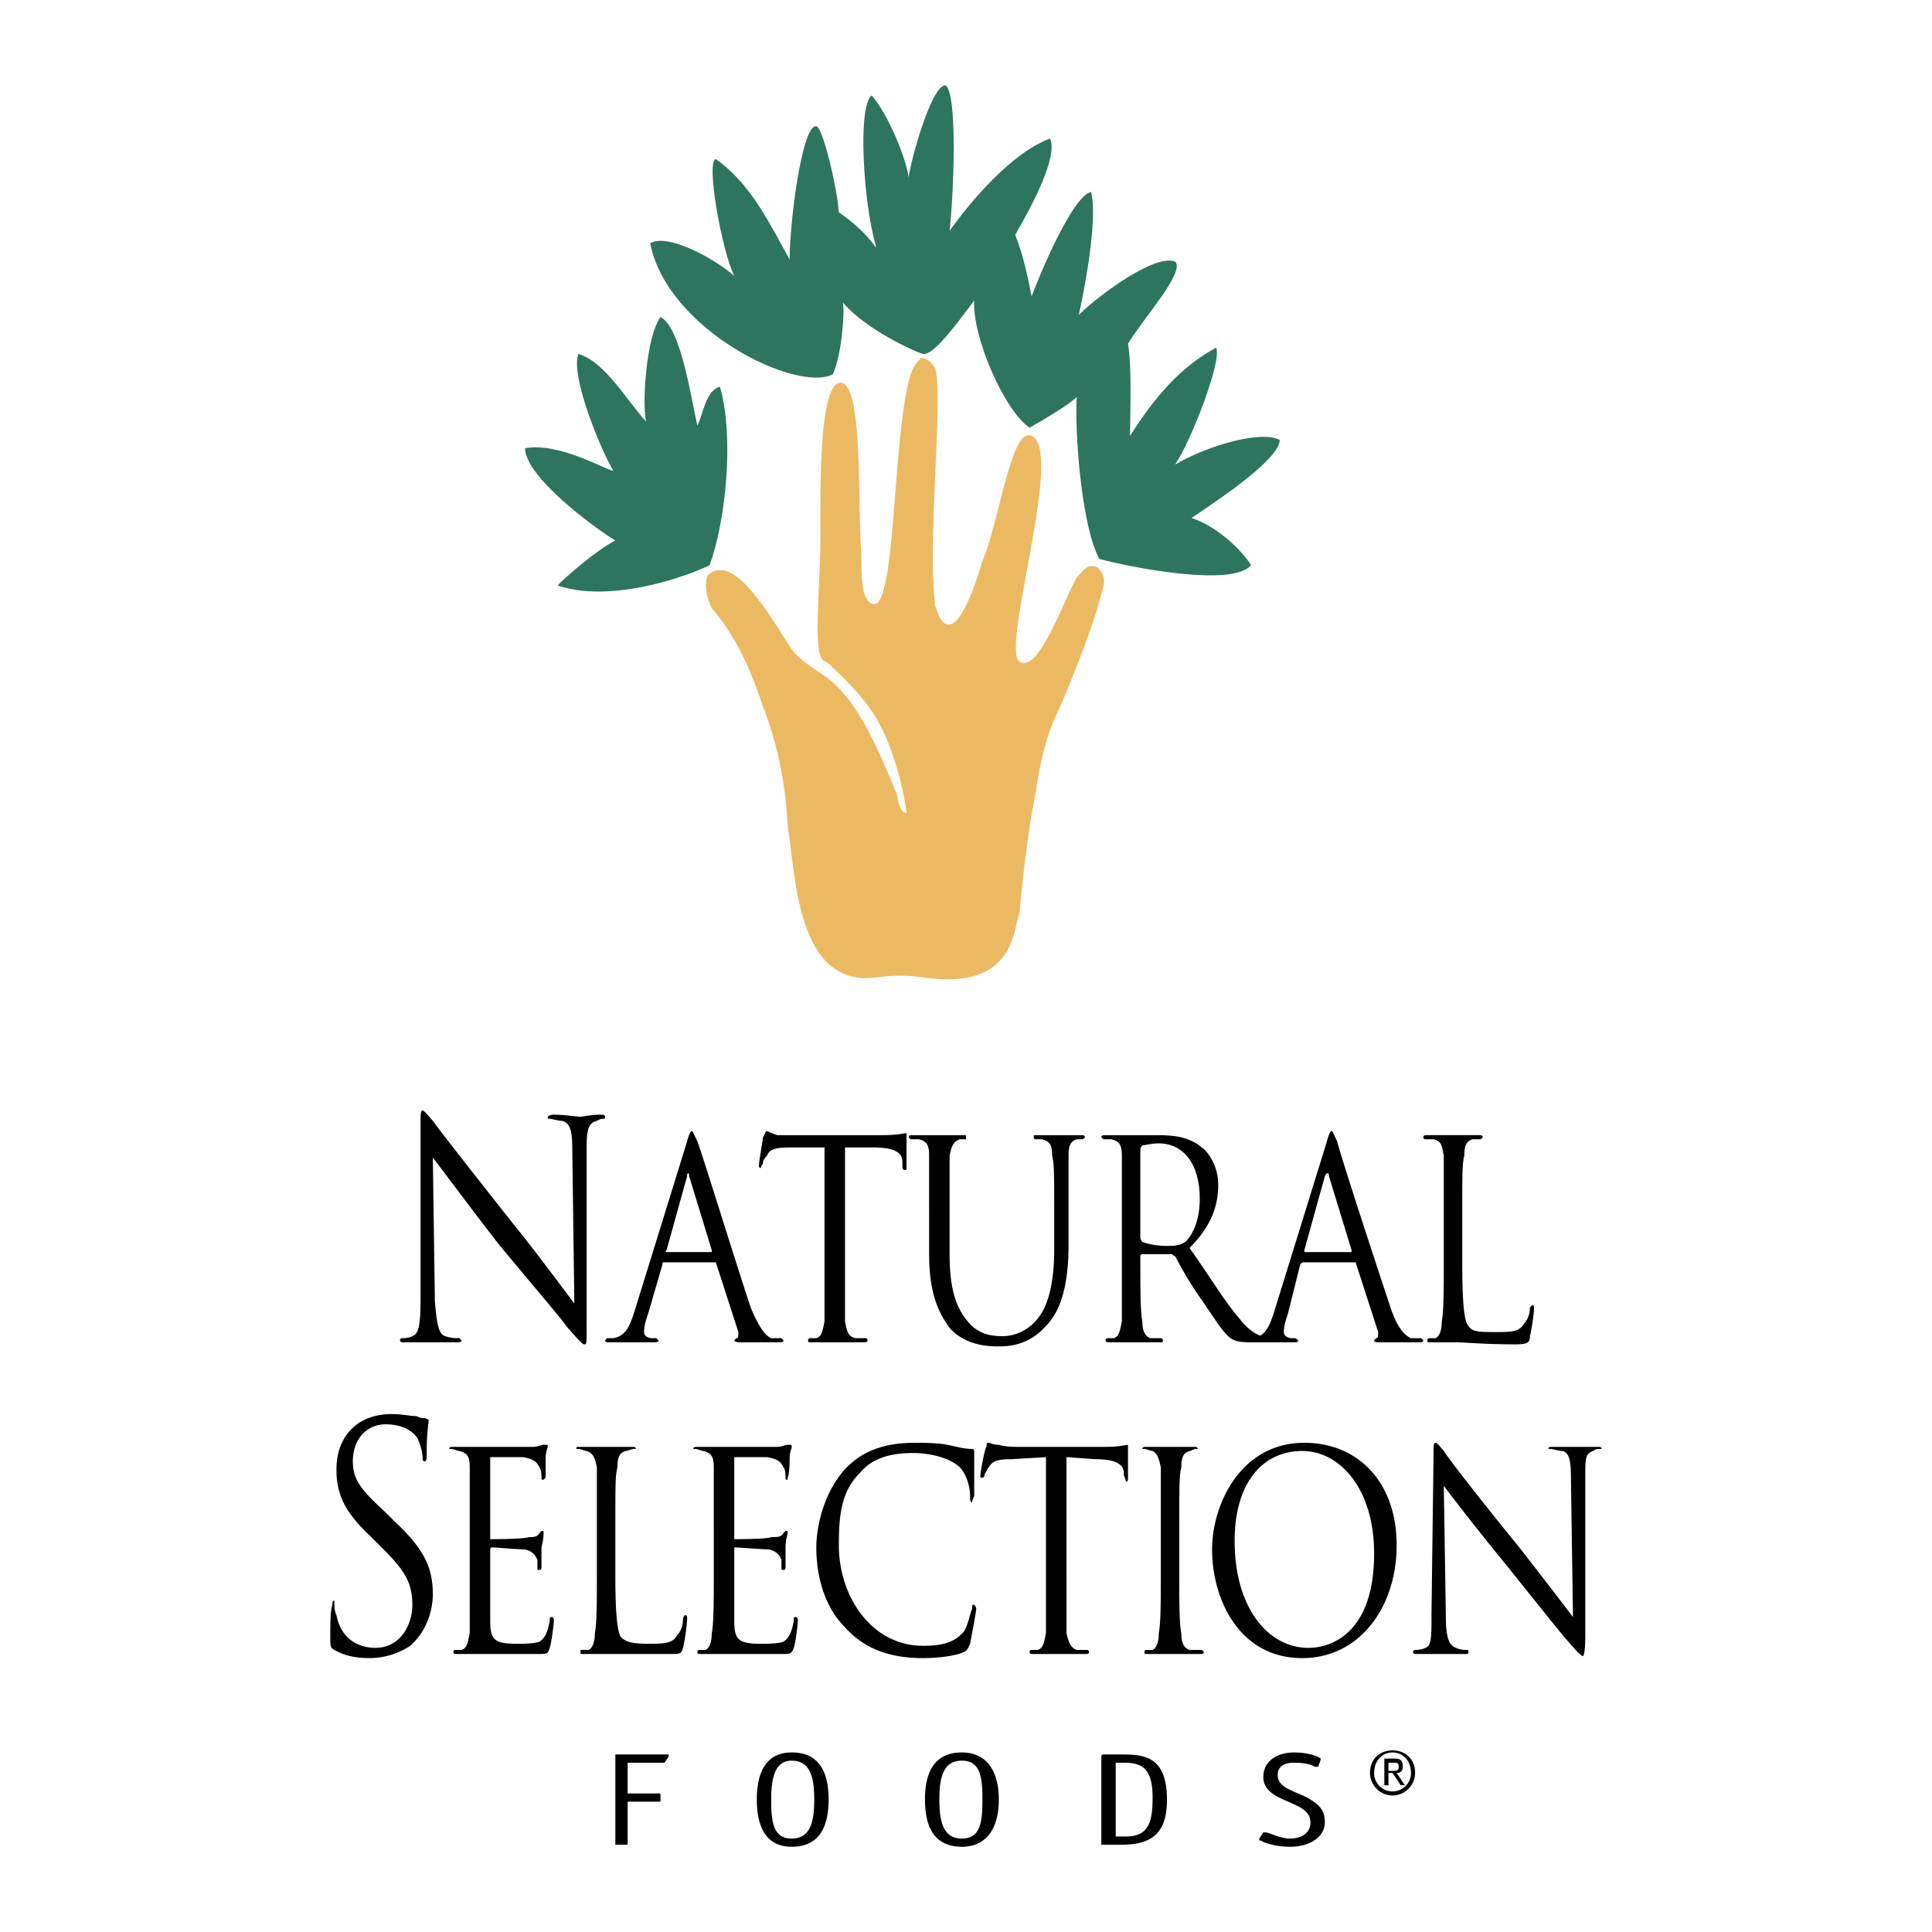 <svg xmlns="http://www.w3.org/2000/svg" width="2500" height="2500" viewBox="0 0 192.756 192.756"><g fill-rule="evenodd" clip-rule="evenodd"><path fill="#fff" d="M0 0h192.756v192.756H0V0z"/><path d="M43.388 129.83c.205 2.455.409 3.273 1.023 3.479.614.203 1.023.203 1.432.203l.205.205c0 .205-.205.205-.613.205H40.32c-.205 0-.409 0-.409-.205 0 0 0-.205.205-.205s.614 0 1.023-.203c.614-.205.818-1.023.818-3.684v-17.186c0-1.229 0-1.637.205-1.637s.818.818 1.023 1.023c.409.613 4.092 5.318 7.979 10.229 2.659 3.273 5.319 6.957 6.138 7.98l-.205-15.346c0-1.842-.205-2.66-1.023-2.863-.409 0-1.023-.205-1.228-.205s-.205 0-.205-.205c0 0 .205-.205.614-.205 1.023 0 2.25.205 2.66.205.205 0 1.023-.205 2.046-.205.409 0 .409.205.409.205 0 .205 0 .205-.205.205-.204 0-.204 0-.614.205-.818.203-1.023.818-1.023 2.658v17.596c0 2.047 0 2.047-.205 2.047s-.409-.205-1.841-1.842c-.205-.41-3.887-4.705-6.752-8.184-2.864-3.684-5.729-7.57-6.547-8.594l.205 14.324zM68.553 113.871c.205-.818.409-1.023.409-1.023.204 0 .204.205.614 1.023.409 1.023 3.887 12.275 5.319 16.572 1.023 2.455 1.637 2.865 2.046 3.068h1.023l.205.205c0 .205-.205.205-.409.205h-3.683c-.409 0-.818 0-.818-.205l.205-.205c.205 0 .205-.203.205-.613l-2.25-6.955h-5.116c-.204 0-.204 0-.204.203l-1.433 4.91c-.205.615-.409 1.229-.409 1.842 0 .41.409.613.818.613h.409l.205.205c0 .205-.205.205-.409.205h-4.501c-.205 0-.41 0-.41-.205l.205-.205h.614c1.228-.203 1.637-1.227 2.046-2.455l5.319-17.185zm2.455 11.049v-.205l-2.25-7.365c0-.41-.205-.41-.205 0l-2.046 7.365c-.205.205 0 .205 0 .205h4.501zM84.307 125.943v5.932c.205.818.205 1.434 1.023 1.637h1.023c.205 0 .205.205.205.205 0 .205-.205.205-.409.205h-5.115c-.41 0-.41 0-.41-.205 0 0 0-.205.205-.205h.614c.614-.203.614-.818.818-1.637v-17.391h-3.479c-1.432 0-2.046.205-2.25.818-.409.41-.409.615-.409.818-.205.205-.205.41-.205.41-.205 0-.205-.205-.205-.205 0-.408.409-2.66.409-2.863.205-.205.205-.615.409-.615 0 0 .409.205 1.023.41h10.435c1.637 0 2.25-.205 2.455-.205v3.273c0 .41 0 .41-.205.41 0 0-.205 0-.205-.41v-.408c0-.818-.614-1.434-2.864-1.434h-2.864v11.46h.001zM92.696 121.236v-5.934c0-1.021-.205-1.432-1.023-1.637h-.818l-.205-.203c0-.205.205-.205.409-.205h5.115c.205 0 .205 0 .205.205v.203h-.614c-.613.205-.818.615-1.023 1.637v9.823c0 3.887.818 5.523 1.841 6.75 1.023 1.229 2.251 1.434 3.478 1.434 1.434 0 2.865-.818 3.684-2.047 1.023-1.432 1.432-3.887 1.432-6.547v-3.479c0-4.297 0-5.115-.205-5.934 0-1.021-.203-1.432-1.021-1.637h-.615c-.203 0-.203-.203-.203-.203 0-.205 0-.205.203-.205H107.838c.205 0 .408 0 .408.205l-.203.203h-.615c-.613.205-.818.615-.818 1.637v8.799c0 3.068-.408 6.342-2.25 8.184-1.637 1.842-3.479 2.045-4.705 2.045-.818 0-3.274 0-4.911-1.84-1.023-1.434-2.045-3.273-2.045-7.365v-3.889h-.003zM132.387 113.871c.205-.818.41-1.023.41-1.023.203 0 .203.205.613 1.023.205 1.023 3.887 12.275 5.32 16.572.818 2.455 1.637 2.865 2.045 3.068h1.023l.205.205c0 .205-.205.205-.41.205h-3.682c-.615 0-.818 0-.818-.205l.203-.205c.205 0 .205-.203.205-.613l-2.25-6.955h-5.115c-.205 0-.205 0-.41.203l-1.227 4.91c-.205.615-.41 1.229-.41 1.842 0 .41.41.613.818.613h.205c.205 0 .41.205.41.205 0 .205-.205.205-.41.205h-4.5c-.205 0-.41 0-.41-.205 0 0 0-.205.205-.205h.613c1.229-.203 1.637-1.227 2.047-2.455l5.32-17.185zm2.455 11.049v-.205l-2.25-7.365c0-.41-.205-.41-.41 0l-2.045 7.365c0 .205 0 .205.205.205h4.5zM145.891 126.146c0 3.889.205 5.729.613 6.139.41.613 1.023.613 2.865.613 1.227 0 2.25 0 2.66-.818.408-.408.613-1.023.613-1.637l.205-.205c.203 0 .203 0 .203.41 0 .205-.203 1.842-.408 2.66 0 .613-.205.818-1.432.818-3.275 0-4.912-.205-6.139-.205h-2.455c-.205 0-.205 0-.205-.205 0 0 0-.205.205-.205h.613c.41-.203.613-.818.613-1.637.205-1.021.205-3.273.205-5.932v-4.707-5.934c-.205-1.021-.205-1.432-1.023-1.637h-.818c-.203 0-.203-.203-.203-.203 0-.205.203-.205.408-.205h5.115c.205 0 .408 0 .408.205l-.203.203h-.818c-.615.205-.818.615-.818 1.637-.205.818-.205 1.637-.205 5.934v4.911h.001zM33.363 164.611c-.409-.205-.409-.41-.409-1.229 0-1.432 0-2.66.205-3.273 0-.205 0-.408.205-.408v.203c0 .41 0 .818.204 1.229.41 2.25 2.046 3.273 3.888 3.273 2.455 0 3.683-2.25 3.683-4.297 0-2.045-.614-3.273-2.864-5.523l-1.228-1.229c-2.864-2.658-3.479-4.5-3.479-6.752 0-3.273 2.046-5.523 5.524-5.523 1.023 0 1.841.205 2.455.205.409.205.614.205.818.205s.409.203.409.203c0 .205-.205 1.229-.205 3.273 0 .615 0 .818-.205.818s-.205-.203-.205-.408c0-.41-.205-1.229-.409-1.637 0-.205-.818-1.637-3.273-1.637-1.841 0-3.274 1.432-3.274 3.682 0 1.842.819 2.865 3.274 5.115l.818.818c3.069 2.865 3.887 4.707 3.887 7.365 0 1.229-.409 3.479-2.25 5.115a7.383 7.383 0 0 1-4.092 1.229c-1.227.002-2.455-.203-3.477-.817zM46.866 152.336v-5.934c0-1.023-.204-1.434-1.023-1.637-.205 0-.614-.205-.818-.205h-.205c0-.205.205-.205.409-.205h7.979c.409 0 .818-.205 1.023-.205h.409v.205c0 .205-.205.41-.205 1.229v1.84l-.205.205c-.205 0-.205 0-.205-.205 0-.203 0-.818-.205-1.021-.204-.41-.409-.818-1.637-1.023H48.91v8.183c.41 0 3.273 0 3.888-.205.409 0 .818 0 1.022-.408.205-.205.205-.205.41-.205v.205c0 .205 0 .613-.205 1.432v1.842c0 .205 0 .408-.205.408-.204 0-.204 0-.204-.203v-.818c-.205-.41-.409-.818-1.228-1.023-.614 0-3.069-.205-3.273-.205-.205 0-.205.205-.205.205v7.16c0 1.842.41 2.252 2.66 2.252.613 0 1.637 0 2.25-.205.614-.41.819-1.023 1.023-2.047 0-.408 0-.408.205-.408s.205.205.205.408c0 .205-.205 2.047-.409 2.66s-.205.613-1.228.613h-7.98c-.204 0-.409 0-.409-.203 0 0 0-.205.205-.205h.613c.614-.205.614-.818.818-1.637v-10.64h.003zM61.392 157.041c0 4.092.205 5.934.614 6.342.41.41 1.023.615 2.66.615 1.433 0 2.455 0 2.864-.818.41-.41.614-1.023.614-1.637 0-.205.205-.41.205-.41.205 0 .205.205.205.41 0 .408-.205 2.045-.409 2.863-.205.613-.205.613-1.433.613h-8.593c-.205 0-.205 0-.205-.203v-.205h.818c.409-.205.614-.818.614-1.637.205-1.023.205-3.273.205-5.934v-4.705-5.934c-.205-1.023-.409-1.434-1.023-1.637-.205 0-.614-.205-.818-.205h-.205c0-.205 0-.205.409-.205h5.115c.205 0 .41 0 .41.205h-.205c-.205 0-.614.205-.818.205-.614.203-.818.613-.818 1.637-.205.818-.205 1.637-.205 5.934v4.706h-.001zM71.213 152.336v-5.934c0-1.023-.205-1.434-1.023-1.637-.205 0-.614-.205-.818-.205h-.205c0-.205.205-.205.41-.205h7.979c.409 0 .818-.205 1.023-.205h.204c.205 0 .205 0 .205.205s-.205.41-.205 1.229c0 .203 0 1.432-.204 1.84v.205c-.205 0-.205 0-.205-.205 0-.203 0-.818-.205-1.021-.205-.41-.409-.818-1.637-1.023h-3.273v8.183c.409 0 3.273 0 3.683-.205.614 0 1.023 0 1.228-.408l.205-.205c.205 0 .205 0 .205.205s-.205.613-.205 1.432v1.842c0 .205 0 .408-.205.408s-.205 0-.205-.203v-.818c-.205-.41-.409-.818-1.228-1.023-.614 0-3.069-.205-3.478-.205v7.365c0 1.842.409 2.252 2.66 2.252.614 0 1.637 0 2.25-.205.614-.41.819-1.023 1.023-2.047 0-.408 0-.408.205-.408.204 0 .204.205.204.408 0 .205-.204 2.047-.409 2.66-.204.613-.409.613-1.228.613h-7.979c-.409 0-.409 0-.409-.203 0 0 0-.205.205-.205h.614c.409-.205.614-.818.614-1.637.205-1.023.205-3.273.205-5.934v-4.706h-.001zM84.307 162.361c-2.25-2.252-2.864-5.525-2.864-7.98 0-1.842.614-5.115 2.659-7.57 1.433-1.637 3.479-2.863 7.161-2.863.818 0 2.251 0 3.273.203 1.023.205 1.637.41 2.455.41.206 0 .206.205.206.408v4.297c-.206.41-.206.615-.206.615-.204 0-.204-.205-.204-.615 0-1.021-.41-2.25-1.023-2.863-.818-.818-2.66-1.434-4.706-1.434-3.069 0-4.501 1.023-5.32 2.047-1.841 1.842-2.045 4.297-2.045 7.16 0 5.115 3.273 10.025 8.388 10.025 1.637 0 3.069-.203 4.092-1.432.409-.613.614-1.842.818-2.25 0-.41 0-.41.206-.41 0 0 .203.205.203.41 0 .203-.409 2.455-.613 3.479-.205.408-.205.613-.614.818-.818.408-2.659.613-4.092.613-3.477.001-5.933-1.023-7.774-3.068zM106.404 157.041v5.934c.203.818.408 1.432 1.021 1.637h1.023c.205 0 .205.205.205.205 0 .203-.205.203-.41.203h-2.863-2.25c-.205 0-.41 0-.41-.203 0 0 0-.205.205-.205h.613c.613-.205.613-.818.818-1.637v-17.596l-3.479.205c-1.432 0-1.84.203-2.25.818-.205.408-.41.613-.41.818 0 .203-.203.203-.203.203-.205 0-.205 0-.205-.203 0-.205.408-2.66.613-2.865 0-.205 0-.408.205-.408s.41.203 1.023.203c.613.205 1.637.205 1.842.205h8.797c1.432 0 2.045-.205 2.25-.205v3.273c0 .205 0 .41-.205.41 0 0 0-.205-.203-.613v-.205c0-.818-.615-1.432-2.865-1.432l-2.863-.205v11.663h.001zM117.656 157.041c0 2.66 0 4.91.205 5.934 0 .818.203 1.432.818 1.637h1.227l.205.205c0 .203-.205.203-.41.203H114.588c-.41 0-.41 0-.41-.203 0 0 0-.205.205-.205h.613c.41-.205.613-.818.613-1.637.205-1.023.205-3.273.205-5.934v-4.705-5.934c-.205-1.023-.408-1.434-.818-1.637-.205 0-.613-.205-.818-.205h-.205c0-.205.205-.205.41-.205h4.705c.205 0 .41 0 .41.205h-.205c-.205 0-.41.205-.613.205-.615.203-.818.613-.818 1.637-.205.818-.205 1.637-.205 5.934v4.705h-.001zM130.137 143.947c5.318 0 9.207 3.887 9.207 10.229 0 6.139-3.684 11.254-9.412 11.254-6.342 0-9.002-5.934-9.002-10.844 0-4.502 2.865-10.639 9.207-10.639zm.408 20.459c2.252 0 6.549-1.432 6.549-9.412 0-6.547-3.479-10.229-7.162-10.229-3.887 0-6.752 3.068-6.752 9.002 0 6.547 3.273 10.639 7.365 10.639zM144.254 161.338c0 2.25.408 2.863 1.023 3.068.408.205.818.205 1.021.205.205 0 .205 0 .205.205 0 .203 0 .203-.408.203h-4.707c-.203 0-.408 0-.408-.203 0-.205.205-.205.205-.205.203 0 .613 0 1.021-.205.615-.205.615-1.023.615-3.479l.203-15.754c0-1.023 0-1.227.205-1.227s.613.613.818.818c.205.408 3.684 4.91 7.365 9.41a567.054 567.054 0 0 1 5.525 7.162l-.205-13.914c0-1.84-.205-2.455-.818-2.658-.41 0-1.023-.205-1.229-.205h-.203c0-.205.203-.205.408-.205H159.392c.203 0 .408 0 .408.205h-.205c-.203 0-.408 0-.613.205-.818.203-.818.818-.818 2.455v15.959c0 1.84-.205 2.045-.205 2.045-.203 0-.613-.408-1.84-1.842-.205-.203-3.479-4.297-5.934-7.365a259.577 259.577 0 0 1-6.139-7.773l.208 13.095zM62.62 183.844c0 .203 0 .203-.204.203h-1.023v-8.797-.205h5.319v.205l-.409.613H62.62v3.07h3.069c.205 0 .205 0 .205.203v.615H62.62v4.093zM78.988 184.252c-2.456 0-3.479-1.842-3.479-4.705 0-2.865 1.023-4.705 3.479-4.705 2.659 0 3.683 1.84 3.683 4.705-.001 2.863-1.024 4.705-3.683 4.705zm2.25-4.705c0-2.25-.41-3.887-2.25-3.887-1.637 0-2.046 1.637-2.046 3.887s.205 3.887 2.046 3.887c1.841 0 2.25-1.637 2.25-3.887zM95.969 184.252c-2.66 0-3.683-1.842-3.683-4.705 0-2.865 1.023-4.705 3.683-4.705 2.455 0 3.683 1.84 3.683 4.705 0 2.863-1.228 4.705-3.683 4.705zm2.047-4.705c0-2.25-.205-3.887-2.046-3.887-1.842 0-2.251 1.637-2.251 3.887s.409 3.887 2.251 3.887c1.841 0 2.046-1.637 2.046-3.887zM112.133 175.045c2.25 0 4.295.41 4.295 4.502 0 3.068-1.227 4.5-4.5 4.5h-2.047v-8.797c0-.205.205-.205.205-.205h2.047zm.203 8.184c2.252 0 2.66-1.432 2.66-3.887 0-2.863-1.023-3.479-2.863-3.479h-.818v7.365h1.021v.001zM131.568 176.068c0 .205 0 .205-.205.205h-.203c-.205-.205-1.023-.41-2.047-.41s-1.637.41-1.637 1.229c0 1.432 2.047 1.637 3.273 2.455 1.023.613 1.432 1.227 1.432 2.25 0 1.432-1.432 2.455-3.477 2.455-1.434 0-2.66-.408-2.865-.613-.205 0-.205 0-.205-.205l.41-.613h.205c.408 0 1.432.613 2.455.613 1.227 0 2.045-.613 2.045-1.637 0-2.25-4.705-1.842-4.705-4.5 0-1.637 1.432-2.455 3.068-2.455 1.432 0 2.455.408 2.66.613.001.205-.204.613-.204.613zM138.934 174.637c1.229 0 2.252.818 2.252 2.25a2.27 2.27 0 0 1-2.252 2.25 2.269 2.269 0 0 1-2.25-2.25c0-1.432 1.023-2.25 2.25-2.25zm0 4.092a1.834 1.834 0 0 0 1.842-1.842c0-1.227-.818-2.045-1.842-2.045-1.021 0-1.84.818-1.84 2.045 0 1.023.818 1.842 1.84 1.842zm-.819-3.274h1.023c.613 0 .818.205.818.818 0 .408-.205.613-.613.613l.818 1.229h-.41l-.818-1.229h-.408v1.229h-.41v-2.66zm.41 1.227h.408c.41 0 .615 0 .615-.408 0-.41-.205-.41-.41-.41h-.613v.818z"/><path d="M94.741 23.031c2.046-2.865 6.138-7.775 10.026-9.207.818 1.841-1.842 6.751-3.479 9.616.818 2.046 1.227 4.092 1.637 6.138.818-2.25 4.092-10.025 5.934-10.435.818 3.273-1.229 12.276-1.229 12.276 1.842-1.841 7.57-6.138 9.615-5.32 1.023 1.023-3.068 5.524-4.705 8.184.41 2.455.205 7.161.205 9.207 2.455-3.888 5.115-6.957 8.592-8.798.615 1.228-2.455 9.207-4.092 11.662 3.07-1.841 8.594-3.478 10.436-2.455 0 1.842-5.729 5.729-8.799 7.775 2.455.818 4.912 3.069 5.934 4.706-1.84 2.251-12.07.205-15.139-.613-1.842-3.479-2.455-12.89-2.252-16.164-.818.819-3.273 2.25-4.705 3.069-2.455-1.637-5.729-9.002-5.523-12.685-1.842 2.455-4.093 5.524-5.116 5.319-.818-.205-5.729-2.455-7.979-5.115.205 1.228-.204 5.524-1.023 7.161-3.682 1.841-16.572-4.501-18.208-13.094 1.841-1.023 6.547 1.637 8.388 3.274-1.228-2.456-2.864-11.458-1.841-11.662 3.478 2.455 5.319 6.343 7.365 10.025 0-3.682 1.228-13.503 2.66-13.298.614 0 2.046 5.933 2.25 8.593 1.227.818 2.66 2.046 3.683 3.479v-.205c-1.228-4.092-1.841-13.912-.409-14.936 1.637 1.842 3.478 6.343 3.683 8.184.205-1.637 2.25-9.207 3.683-9.207 1.227.817.818 10.843.408 14.526zM69.576 42.467c.614-1.228.818-3.479 2.25-3.888 1.432 4.911.614 13.299-1.023 17.8-.205.205-9.002 4.092-15.14 2.046-.205 0 3.683-3.478 5.729-4.501-2.046-1.228-9.002-6.342-9.002-9.207 3.478-.613 8.184 2.251 8.797 2.251-1.432-2.456-4.296-9.616-3.478-11.662 2.66.818 4.706 4.501 6.751 6.751-.409-1.841 0-8.388 1.433-10.434 2.046 1.023 3.069 8.184 3.683 10.844z" fill="#2d755e"/><path d="M111.928 121.236v-5.934c0-1.021-.205-1.432-1.023-1.637h-.818l-.205-.203c0-.205.205-.205.41-.205h5.318c1.637 0 3.07.205 4.297 1.227.613.41 1.637 1.842 1.637 3.684 0 2.045-.613 4.092-2.863 6.342 2.045 2.865 3.477 5.32 4.91 6.957 1.227 1.637 2.25 1.842 2.863 2.045h.818c.205 0 .205.205.205.205 0 .205 0 .205-.408.205h-1.637c-1.434 0-2.047 0-2.66-.41-.818-.613-1.637-2.045-3.07-4.092-1.021-1.432-2.045-3.273-2.455-4.092-.203 0-.203-.203-.408-.203h-2.865s-.203 0-.203.203v.615c0 2.658 0 4.91.203 5.932 0 .818.205 1.434.818 1.637h1.023c.205 0 .205.205.205.205 0 .205 0 .205-.205.205H110.7c-.203 0-.408 0-.408-.205 0 0 0-.205.205-.205h.613c.613-.203.613-.818.818-1.637v-10.639zm1.842 2.25c0 .205.203.41.203.41.41.205 1.434.41 2.455.41.615 0 1.229 0 1.842-.41.818-.818 1.432-2.25 1.432-4.297 0-3.479-1.637-5.523-4.092-5.523-.818 0-1.432.205-1.637.205 0 0-.203.203-.203.408v8.797z"/><path d="M93.309 36.738c.818 3.069-.818 17.391 0 23.733.205.41.409 1.637 1.228 1.842 1.433.204 2.864-4.297 3.479-6.343 1.637-3.683 2.863-13.503 4.91-12.48 3.273 1.432-3.068 21.073-1.229 22.505 1.842 1.228 4.092-5.319 5.729-8.389.615-.614 1.023-1.432 2.047-1.022.818.818.818 1.432.408 2.659-.818 3.479-3.887 10.844-4.295 11.662-1.229 2.455-1.842 5.32-2.252 8.184-.818 4.092-1.227 7.979-1.637 12.071-.613 1.228-.203 7.775-9.616 6.343-1.637-.205-3.069-.205-4.501 0-8.184 1.227-8.184-10.435-9.002-15.141-.205-4.296-1.023-8.184-2.456-11.867-1.228-3.683-2.66-6.956-5.115-9.82-.409-.818-.818-2.251-.409-3.273 2.66-2.455 6.342 4.296 8.389 7.365 1.228 1.637 3.069 2.25 4.501 3.683 2.66 2.66 4.296 6.752 5.933 10.639.205.614.205 1.842 1.023 2.046-.409-3.478-1.841-7.366-2.455-8.388-1.228-2.865-4.501-5.729-4.911-6.138-.614-.818-1.022-.409-1.227-1.228-.614-1.432 0-8.184 0-11.048 0-5.319-.205-16.163 2.046-16.163 2.25.205 1.637 12.071 2.046 17.186 0 2.25 0 4.706 1.228 4.911 2.25.204 1.841-16.777 3.683-22.915a4.46 4.46 0 0 1 1.023-1.637c.614 0 1.023.41 1.432 1.023z" fill="#ecb963"/></g></svg>